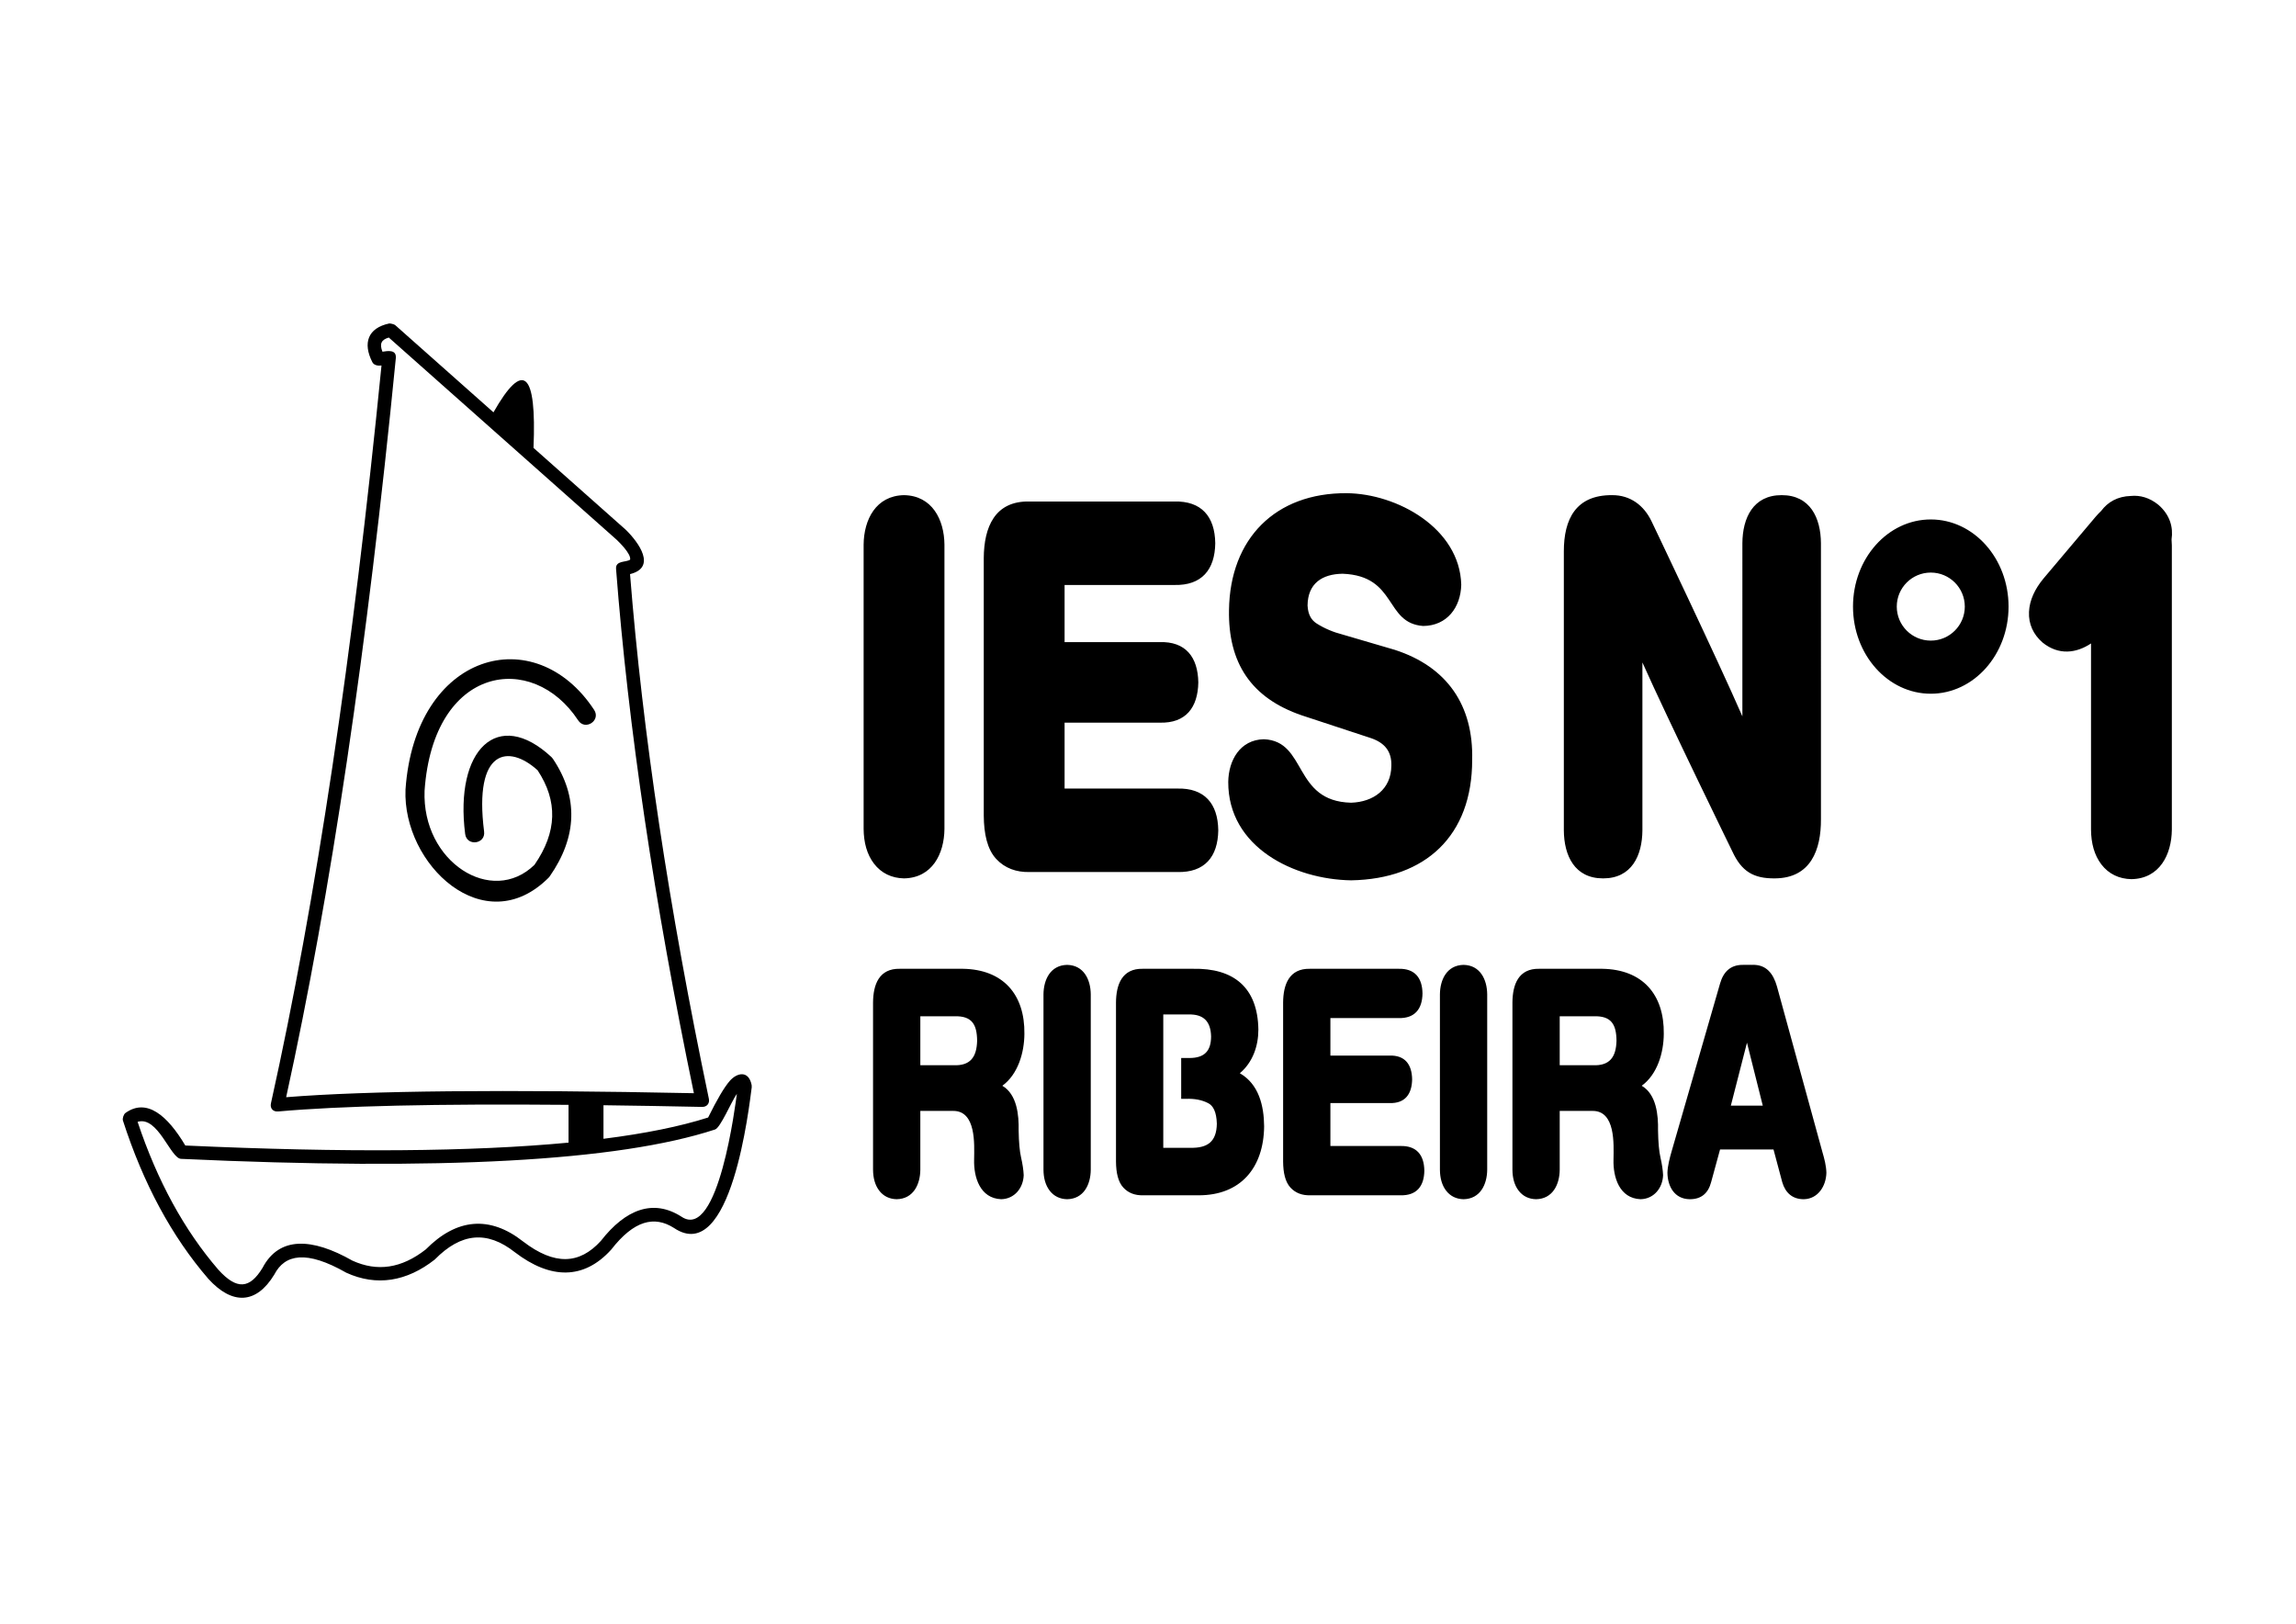 <?xml version="1.0" encoding="UTF-8" standalone="no"?>
<svg
   inkscape:version="1.4 (86a8ad7, 2024-10-11)"
   sodipodi:docname="LOGO IES N1.svg"
   viewBox="0 0 1122.52 793.701"
   height="793.701"
   width="1122.52"
   xml:space="preserve"
   id="svg871"
   version="1.1"
   xmlns:inkscape="http://www.inkscape.org/namespaces/inkscape"
   xmlns:sodipodi="http://sodipodi.sourceforge.net/DTD/sodipodi-0.dtd"
   xmlns="http://www.w3.org/2000/svg"
   xmlns:svg="http://www.w3.org/2000/svg"
   xmlns:rdf="http://www.w3.org/1999/02/22-rdf-syntax-ns#"
   xmlns:cc="http://creativecommons.org/ns#"
   xmlns:dc="http://purl.org/dc/elements/1.1/"><defs
     id="defs875"><clipPath
       id="clipPath887"
       clipPathUnits="userSpaceOnUse"><path
         id="path885"
         d="M 0,595.276 H 841.89 V 0 H 0 Z" /></clipPath></defs><sodipodi:namedview
     inkscape:current-layer="g879"
     inkscape:window-maximized="1"
     inkscape:window-y="-9"
     inkscape:window-x="-9"
     inkscape:cy="396.21644"
     inkscape:cx="561.62719"
     inkscape:zoom="0.64989731"
     showgrid="false"
     id="namedview873"
     inkscape:window-height="1001"
     inkscape:window-width="1920"
     inkscape:pageshadow="2"
     inkscape:pageopacity="0"
     guidetolerance="10"
     gridtolerance="10"
     objecttolerance="10"
     borderopacity="1"
     bordercolor="#666666"
     pagecolor="#ffffff"
     inkscape:showpageshadow="2"
     inkscape:pagecheckerboard="0"
     inkscape:deskcolor="#d1d1d1" /><g
     transform="matrix(1.333,0,0,-1.333,0,793.701)"
     inkscape:label="LOGO IES N1"
     inkscape:groupmode="layer"
     id="g879"><g
       id="g881"
       style="fill:#000000;fill-opacity:1"><g
         clip-path="url(#clipPath887)"
         id="g883"
         style="fill:#000000;fill-opacity:1"><g
           transform="translate(770.71,278.446)"
           id="g889"
           style="fill:#000000;fill-opacity:1"><path
             id="path891"
             style="fill:#000000;fill-opacity:1;fill-rule:evenodd;stroke:none"
             d="m 0,0 c -2.602,3.409 -3.745,7.78 -3.789,12.728 v 68.294 c -5.383,-3.585 -11.861,-4.451 -17.779,0.338 -3.39,2.949 -5.175,6.8 -4.969,11.24 0.198,4.284 2.132,8.368 5.279,12.187 l 19.166,22.701 c 0.646,0.756 1.328,1.475 2.041,2.149 2.38,3.204 5.957,5.338 10.906,5.475 3.34,0.319 6.791,-0.599 10.07,-3.252 4.235,-3.685 5.496,-8.202 4.824,-12.696 0.064,-0.725 0.098,-1.458 0.105,-2.192 V 12.728 C 25.771,3.559 21.344,-5.232 11.032,-5.416 6.539,-5.336 2.697,-3.534 0,0 m -91.085,94.538 c 0,17.648 12.771,31.954 28.525,31.954 15.755,0 28.525,-14.306 28.525,-31.954 0,-17.648 -12.77,-31.954 -28.525,-31.954 -15.754,0 -28.525,14.306 -28.525,31.954 m 16.05,0 c 0,6.89 5.585,12.475 12.475,12.475 6.89,0 12.476,-5.585 12.476,-12.475 0,-6.89 -5.586,-12.476 -12.476,-12.476 -6.89,0 -12.475,5.586 -12.475,12.476 M -405.343,2.011 c -3.285,3.557 -4.5,9.2 -4.553,15.843 v 94.563 c 0.089,11.125 3.959,20.926 16.754,20.658 l 53.09,-10e-4 c 10.007,0.265 14.925,-5.511 15.06,-15.305 -0.135,-9.746 -5.002,-15.531 -14.968,-15.306 h -40.293 V 81.516 l 34.79,-0.002 c 9.619,0.318 14.105,-5.497 14.255,-14.767 -0.149,-9.213 -4.574,-15.033 -14.14,-14.769 h -34.905 V 27.809 l 41.306,-0.002 c 10.008,0.265 14.925,-5.512 15.061,-15.304 -0.135,-9.747 -5.003,-15.532 -14.969,-15.307 l -54.2,0.002 c -4.88,-0.121 -9.126,1.389 -12.288,4.813 M -287.73,88.29 c 2.844,-1.788 6.044,-3.142 9.495,-4.019 l 19.041,-5.582 c 19.254,-6.203 28.942,-20.397 28.43,-40.411 0.014,-27.674 -17.003,-43.648 -44.383,-44.124 -20.89,0.313 -45.175,12.099 -45.081,36.095 0.112,7.887 4.304,15.459 13.061,15.645 15.975,-0.653 10.56,-22.765 32.002,-23.276 8.155,0.263 14.708,4.888 14.758,13.572 0.158,5.238 -2.447,8.33 -7.269,10.041 l -25.591,8.423 c -18.64,6.388 -27.022,19.287 -26.685,38.651 0.368,26.142 17.003,42.991 43.17,42.814 18.528,-0.162 41.483,-12.881 42.013,-33.554 -0.194,-8.305 -5.191,-15.06 -13.964,-15.14 -14.252,1.028 -9.434,18.382 -29.547,19.156 -7.605,-0.108 -12.779,-3.623 -12.857,-11.649 0.171,-3.387 1.402,-5.381 3.407,-6.642 m 156.072,-34.007 10e-4,63.508 c 0.061,9.228 3.927,17.626 14.407,17.612 10.481,0.014 14.345,-8.385 14.407,-17.612 V 16.623 c 0.072,-11.285 -3.744,-21.664 -16.859,-21.753 -7.962,-0.095 -12.276,2.63 -15.608,9.818 0,0 -23.742,48.568 -33.018,69.371 V 12.482 c -0.061,-9.229 -3.927,-17.627 -14.407,-17.613 -10.481,-0.014 -14.346,8.386 -14.408,17.613 v 102.25 c -0.022,11.975 4.489,20.771 17.699,20.671 6.691,0.043 11.699,-3.761 14.507,-9.67 0,0 23.956,-50.069 33.279,-71.45 M -450.17,0.286 c -2.601,3.409 -3.744,7.781 -3.789,12.729 v 104.243 c 0.083,9.17 4.51,17.96 14.822,18.144 10.311,-0.184 14.738,-8.976 14.821,-18.144 V 13.015 c -0.083,-9.17 -4.51,-17.961 -14.821,-18.145 -4.493,0.08 -8.336,1.882 -11.033,5.416" /></g><g
           transform="translate(433.222,207.449)"
           id="g893"
           style="fill:#000000;fill-opacity:1"><path
             id="path895"
             style="fill:#000000;fill-opacity:1;fill-rule:evenodd;stroke:none"
             d="m 0,0 h 3.083 c 5.42,0.019 7.881,2.533 7.884,7.936 -0.141,5.483 -2.753,8.175 -8.281,8.028 l -9.255,-0.001 v -35.162 -13.736 h 9.926 c 6.297,-0.133 9.61,2.214 9.721,8.818 -0.12,4.432 -1.387,6.613 -3.12,7.525 -2.252,1.186 -5.011,1.75 -8.271,1.611 L 0,-14.982 Z M -83.123,15.3 H -95.674 V -2.653 h 12.141 c 6.235,-0.258 8.527,3.005 8.689,8.961 -0.056,6.034 -1.917,9.169 -8.279,8.992 m 34.849,-63.896 c -1.521,2.013 -2.204,4.611 -2.231,7.604 v 64.35 c 0.048,5.384 2.563,10.682 8.67,10.792 6.108,-0.11 8.622,-5.407 8.67,-10.792 v -64.35 c -0.048,-5.385 -2.563,-10.683 -8.67,-10.793 -2.641,0.048 -4.87,1.112 -6.439,3.189 m 27.038,1.094 c -1.9,2.078 -2.641,5.424 -2.674,9.497 v 58.376 c 0.053,6.576 2.219,12.509 9.852,12.343 L 4.317,32.713 c 14.885,0.308 23.759,-6.788 23.99,-22.284 0.006,-6.068 -2.085,-12.041 -6.796,-16.014 6.981,-4.033 8.849,-11.937 8.907,-19.483 -0.147,-15.108 -8.562,-25.351 -24.126,-25.28 h -20.306 c -2.897,-0.073 -5.379,0.831 -7.222,2.846 m 61.294,0 c -1.9,2.079 -2.641,5.424 -2.674,9.497 V 20.37 c 0.053,6.576 2.219,12.51 9.852,12.344 l 32.46,-10e-4 c 5.936,0.159 8.728,-3.267 8.807,-9.038 -0.079,-5.746 -2.846,-9.177 -8.76,-9.038 H 54.725 V 0.884 L 76.391,0.883 c 5.695,0.19 8.225,-3.258 8.312,-8.706 -0.087,-5.418 -2.588,-8.87 -8.253,-8.706 H 54.725 v -15.743 l 25.647,-0.001 c 5.935,0.159 8.727,-3.266 8.807,-9.037 -0.079,-5.747 -2.847,-9.178 -8.76,-9.038 H 47.28 c -2.897,-0.073 -5.379,0.831 -7.222,2.846 m 57.069,-1.094 c -1.521,2.013 -2.204,4.611 -2.231,7.604 v 64.35 c 0.048,5.384 2.562,10.682 8.67,10.792 6.107,-0.11 8.622,-5.407 8.67,-10.792 v -64.35 c -0.048,-5.385 -2.563,-10.683 -8.67,-10.793 -2.642,0.048 -4.87,1.112 -6.439,3.189 m 26.596,10e-4 c -1.521,2.013 -2.205,4.611 -2.232,7.605 v 61.36 c 0.053,6.576 2.218,12.51 9.852,12.344 h 23.07 c 14.814,-0.225 22.783,-9.43 22.588,-23.863 -0.037,-6.83 -2.311,-14.814 -8.093,-19.032 5.413,-3.163 6.102,-10.823 5.982,-16.397 0.077,-4.424 0.384,-7.684 0.884,-9.85 0.57,-2.468 0.891,-4.692 0.973,-6.535 -0.155,-4.694 -3.357,-8.728 -8.266,-8.821 -7.759,0.307 -10.118,8.082 -9.918,14.581 0.062,5.524 0.824,17.928 -7.783,17.8 H 138.832 V -40.99 c -0.049,-5.385 -2.562,-10.685 -8.671,-10.795 -2.641,0.048 -4.869,1.112 -6.438,3.19 M 151.383,15.3 H 138.832 V -2.653 h 12.14 c 6.235,-0.258 8.527,3.005 8.689,8.961 -0.056,6.034 -1.917,9.169 -8.278,8.992 m 27.487,-53.434 c 0.309,1.371 0.606,2.537 0.893,3.508 l 17.898,62 c 1.242,4.262 3.845,6.846 8.45,6.776 l 3.195,-0.002 c 5.276,0.254 7.865,-3.202 9.2,-7.896 l 16.71,-60.873 c 0.707,-2.393 1.364,-4.959 1.423,-7.463 -0.104,-4.779 -2.98,-9.544 -8.218,-9.701 -4.187,-0.038 -6.818,2.317 -7.968,6.24 l -3.205,11.995 H 197.64 l -3.275,-11.975 c -1.059,-4.056 -3.608,-6.297 -7.875,-6.26 -5.562,0.078 -8.087,4.696 -8.148,9.709 0.028,1.152 0.201,2.487 0.528,3.942 m 22.729,20.672 h 11.709 l -5.793,23.077 z m -312.382,-31.133 c -1.52,2.013 -2.204,4.611 -2.231,7.605 v 61.36 c 0.052,6.576 2.218,12.51 9.851,12.344 h 23.071 c 14.814,-0.225 22.783,-9.43 22.588,-23.863 -0.038,-6.83 -2.311,-14.814 -8.093,-19.032 5.413,-3.163 6.102,-10.823 5.982,-16.397 0.077,-4.424 0.384,-7.684 0.884,-9.85 0.57,-2.468 0.891,-4.692 0.973,-6.535 -0.155,-4.694 -3.357,-8.728 -8.267,-8.821 -7.758,0.307 -10.117,8.082 -9.917,14.581 0.062,5.524 0.824,17.928 -7.783,17.8 h -11.949 l 0.001,-21.587 c -0.049,-5.385 -2.562,-10.685 -8.671,-10.795 -2.641,0.048 -4.869,1.112 -6.439,3.19" /></g><g
           transform="translate(212.053,331.264)"
           id="g897"
           style="fill:#000000;fill-opacity:1"><path
             id="path899"
             style="fill:#000000;fill-opacity:1;fill-rule:nonzero;stroke:none"
             d="m 0,0 c -16.741,25.497 -53.121,20.255 -56.333,-25.776 -1.025,-26.137 24.669,-42.454 40.319,-27.189 8.327,12.07 8.58,23.382 1.134,34.663 -10.581,9.585 -23.49,7.919 -19.62,-22.476 0.59,-4.632 -6.358,-5.516 -6.948,-0.885 -3.94,30.95 11.961,46.502 31.631,28.22 l 0.52,-0.608 c 9.473,-14.061 8.957,-28.711 -1.154,-43.183 l -0.395,-0.47 C -34.42,-81.279 -64.468,-52.816 -63.323,-25.337 -59.81,24.999 -15.842,36.889 5.854,3.844 8.417,-0.059 2.562,-3.903 0,0" /></g><g
           transform="translate(140.266,466.452)"
           id="g901"
           style="fill:#000000;fill-opacity:1"><path
             id="path903"
             style="fill:#000000;fill-opacity:1;fill-rule:nonzero;stroke:none"
             d="m 0,0 c 1.905,0.272 5.231,0.916 4.905,-2.402 -10.446,-106.209 -23.855,-196.538 -40.219,-270.98 29.908,2.406 79.758,2.899 149.544,1.469 -14.542,69.978 -24.056,134.062 -28.544,192.244 -0.246,3.19 3.586,2.345 5.159,3.406 0.449,2.213 -4.416,6.784 -4.983,7.34 L 2.329,5.2 C -0.349,4.389 -1.164,3.002 0,0 m -72.302,-291.093 c 58.394,-2.661 105.216,-2.29 140.558,1.056 v 13.852 c -48.304,0.422 -83.805,-0.385 -106.499,-2.427 -1.895,-0.17 -3.058,1.154 -2.645,3.011 16.497,74.172 30.01,164.354 40.543,270.539 -1.135,-0.163 -2.744,0.02 -3.353,1.217 C -7.293,3.21 -5.319,8.698 2.48,10.353 2.865,10.435 4.349,10.043 4.643,9.782 L 40.72,-22.233 C 51.692,-2.956 56.588,-7.3 55.407,-35.267 l 33.886,-30.071 c 4.721,-4.632 11.364,-13.794 1.519,-16.218 4.611,-58.234 14.251,-122.367 28.913,-192.395 0.358,-1.709 -0.736,-3.026 -2.482,-2.989 -12.71,0.268 -24.768,0.474 -36.173,0.618 v -12.309 c 15.361,1.938 28.152,4.541 38.384,7.803 3.2,6.477 5.86,11.053 7.965,13.459 2.559,2.924 6.881,4.021 7.999,-1.562 l 0.025,-0.824 c -0.924,-6.734 -7.446,-65.721 -28.497,-51.588 -7.228,4.61 -14.694,2.805 -23.05,-7.94 -9.997,-11.045 -22.23,-10.984 -35.357,-0.926 -10.129,7.968 -19.674,7.158 -29.322,-2.683 -10.31,-8.121 -21.408,-9.914 -32.48,-4.846 -14.664,8.368 -22.534,6.782 -26.403,-0.69 -6.635,-10.923 -15.44,-11.183 -24.189,-1.551 -13.42,15.542 -23.86,34.924 -31.32,58.033 -0.248,0.768 0.261,2.311 0.918,2.781 7.778,5.562 15.363,-0.848 21.955,-11.928 m 202.296,18.951 c -2.092,-2.988 -5.999,-12.423 -8.001,-13.08 -35.475,-11.649 -100.904,-15.157 -195.873,-10.767 -3.887,0.18 -8.431,15.846 -15.919,13.578 7.234,-21.686 17.127,-39.751 29.639,-54.254 6.802,-7.489 11.497,-6.977 16.169,0.672 6.059,11.593 18.065,11.161 32.99,2.673 9.093,-4.125 17.94,-2.887 26.907,4.125 11.253,11.402 23.45,12.524 35.677,2.906 11.588,-8.879 20.688,-8.398 28.513,0.199 9.111,11.676 19.248,15.517 29.595,8.882 13.62,-9.144 19.863,42.029 20.303,45.066" /></g></g></g></g></svg>

